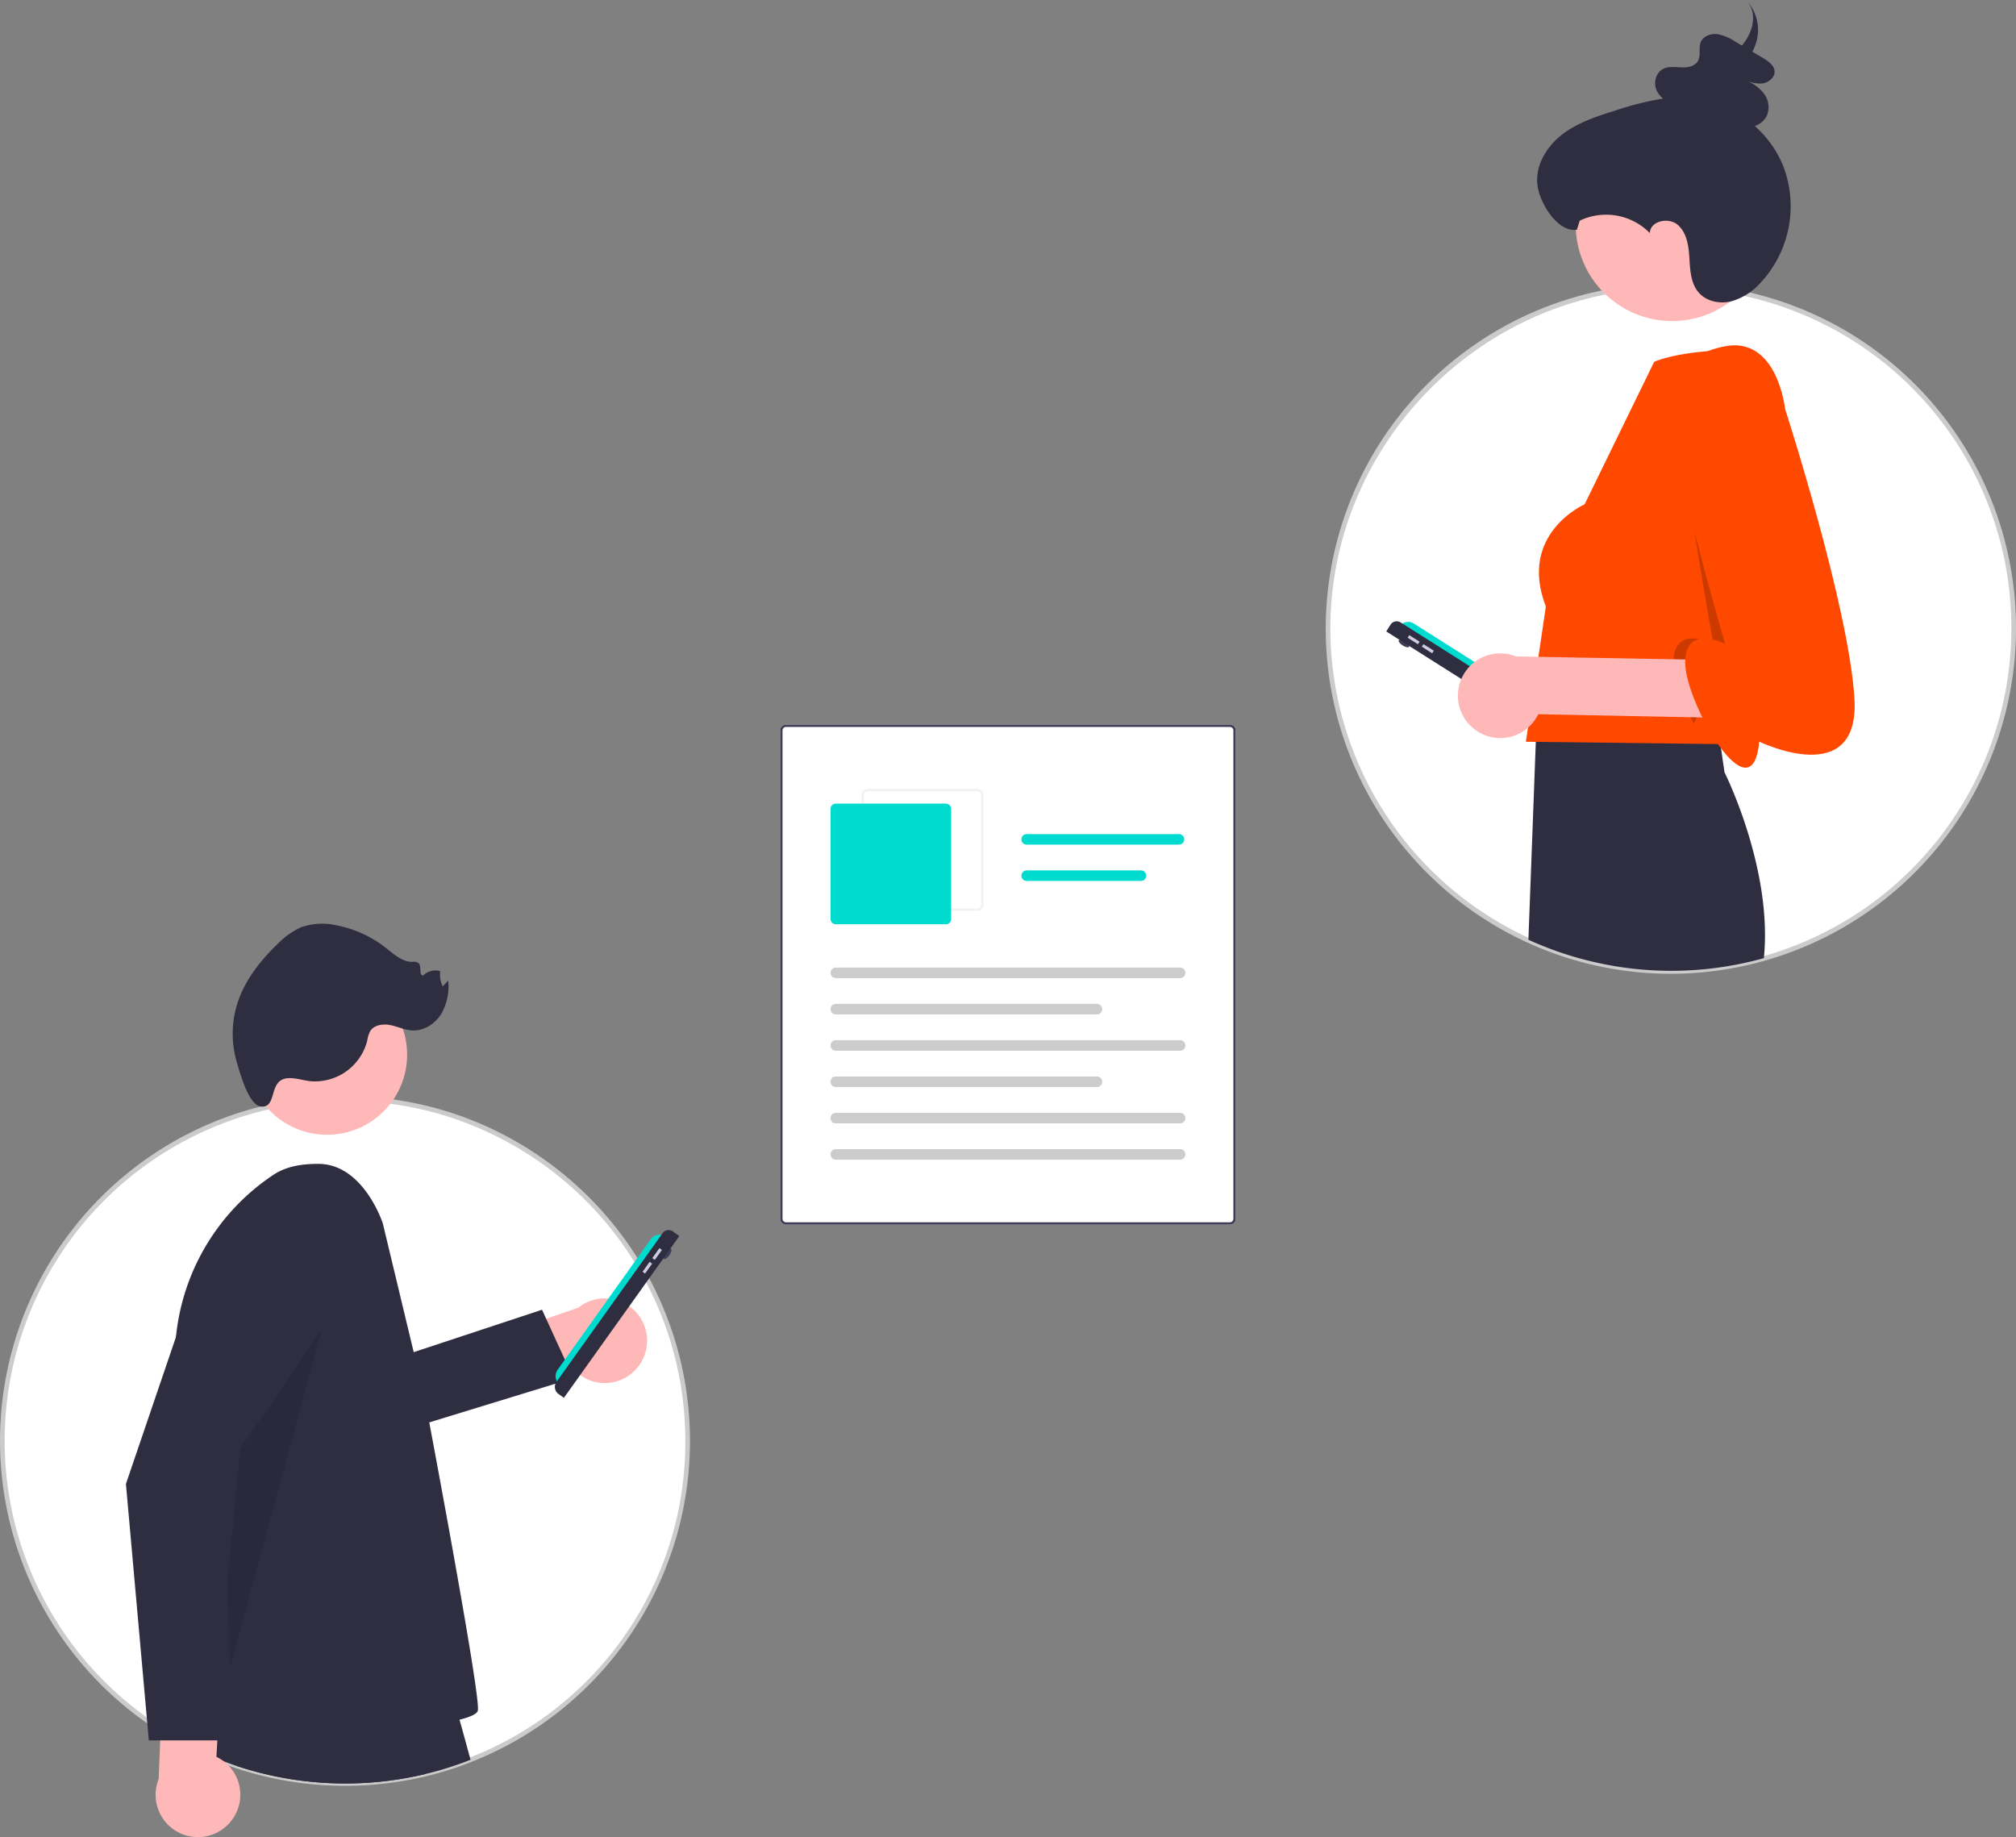 <svg xmlns="http://www.w3.org/2000/svg" width="650.747" height="593" viewBox="0 0 650.747 593">
  <rect x="0" y="0" width="650.747" height="593" fill="#808080" stroke="none"/>
  <g id="Group_38044" data-name="Group 38044" transform="translate(-6404 -9150.999)">
    <path id="Path_38006" data-name="Path 38006" d="M646.734,527.6H503.466a1.892,1.892,0,0,1-1.89-1.89V368.073a1.892,1.892,0,0,1,1.89-1.89H646.734a1.892,1.892,0,0,1,1.89,1.89V525.705A1.892,1.892,0,0,1,646.734,527.6Z" transform="translate(6154.26 9018.703)" fill="#fff"/>
    <path id="Path_38007" data-name="Path 38007" d="M646.734,527.6H503.466a1.892,1.892,0,0,1-1.89-1.89V368.073a1.892,1.892,0,0,1,1.89-1.89H646.734a1.892,1.892,0,0,1,1.89,1.89V525.705A1.892,1.892,0,0,1,646.734,527.6ZM503.466,366.939a1.135,1.135,0,0,0-1.134,1.134V525.7a1.135,1.135,0,0,0,1.134,1.134H646.734a1.135,1.135,0,0,0,1.134-1.134V368.072a1.135,1.135,0,0,0-1.134-1.134Z" transform="translate(6154.26 9018.703)" fill="#3f3d56"/>
    <path id="Path_38008" data-name="Path 38008" d="M574.169,433.329H538.635a1.892,1.892,0,0,1-1.89-1.89V395.905a1.892,1.892,0,0,1,1.89-1.89h35.533a1.892,1.892,0,0,1,1.89,1.89v35.533a1.892,1.892,0,0,1-1.89,1.89Zm-35.533-38.558a1.135,1.135,0,0,0-1.134,1.134v35.533a1.135,1.135,0,0,0,1.134,1.134h35.533a1.135,1.135,0,0,0,1.134-1.134V395.905a1.135,1.135,0,0,0-1.134-1.134Z" transform="translate(6145.362 9011.662)" fill="#f2f2f2"/>
    <path id="Path_38009" data-name="Path 38009" d="M560.57,439.276H525.036a1.7,1.7,0,0,1-1.7-1.7V402.041a1.7,1.7,0,0,1,1.7-1.7H560.57a1.7,1.7,0,0,1,1.7,1.7v35.533a1.7,1.7,0,0,1-1.7,1.7Z" transform="translate(6148.754 9010.062)" fill="#00dbd0"/>
    <path id="Path_38010" data-name="Path 38010" d="M636.172,474.588H525.036a1.7,1.7,0,0,1,0-3.4H636.172a1.7,1.7,0,0,1,0,3.4Z" transform="translate(6148.755 8992.139)" fill="#ccc"/>
    <path id="Path_38011" data-name="Path 38011" d="M609.334,490.275h-84.3a1.7,1.7,0,0,1,0-3.4h84.3a1.7,1.7,0,1,1,0,3.4Z" transform="translate(6148.754 8988.169)" fill="#ccc"/>
    <path id="Path_38012" data-name="Path 38012" d="M656.662,416.9H607.52a1.7,1.7,0,0,1,0-3.4h49.142a1.7,1.7,0,0,1,0,3.4Z" transform="translate(6127.887 9006.733)" fill="#00dbd0"/>
    <path id="Path_38013" data-name="Path 38013" d="M644.4,432.587H607.521a1.7,1.7,0,0,1,0-3.4H644.4a1.7,1.7,0,1,1,0,3.4Z" transform="translate(6127.887 9002.764)" fill="#00dbd0"/>
    <path id="Path_38014" data-name="Path 38014" d="M636.172,505.962H525.036a1.7,1.7,0,0,1,0-3.4H636.172a1.7,1.7,0,0,1,0,3.4Z" transform="translate(6148.755 8984.201)" fill="#ccc"/>
    <path id="Path_38015" data-name="Path 38015" d="M609.334,521.649h-84.3a1.7,1.7,0,0,1,0-3.4h84.3a1.7,1.7,0,0,1,0,3.4Z" transform="translate(6148.754 8980.232)" fill="#ccc"/>
    <path id="Path_38016" data-name="Path 38016" d="M636.172,537.337H525.036a1.7,1.7,0,0,1,0-3.4H636.172a1.7,1.7,0,0,1,0,3.4Z" transform="translate(6148.755 8976.263)" fill="#ccc"/>
    <path id="Path_38017" data-name="Path 38017" d="M636.172,553.024H525.036a1.7,1.7,0,0,1,0-3.4H636.172a1.7,1.7,0,0,1,0,3.4Z" transform="translate(6148.755 8972.295)" fill="#ccc"/>
    <path id="Path_38018" data-name="Path 38018" d="M386.667,638.3a110.56,110.56,0,0,1-70.1,102.908c-1.6.642-3.253,1.247-4.911,1.808q-2.779.952-5.618,1.748-1.972.549-3.982,1.031a111.246,111.246,0,0,1-60.964-2.6c-1.546-.515-3.078-1.068-4.594-1.643-2.039-.784-4.056-1.628-6.036-2.532-.149-.06-.291-.127-.433-.194-.777-.359-1.531-.717-2.3-1.1h-.007q-1.58-.762-3.13-1.584-3.563-1.882-6.97-4.011-1.77-1.1-3.489-2.278a110.512,110.512,0,0,1,39.592-199.84q2.925-.605,5.909-1.046c1.247-.194,2.51-.359,3.772-.5.9-.1,1.808-.2,2.727-.276h.008q3.686-.336,7.44-.418l1.038-.022c.194,0,.388-.008.583,0h.008c.3-.008.6-.008.9-.008,1.255,0,2.51.022,3.757.067q4.123.134,8.157.568c1.554.164,3.085.366,4.617.59.172.03.351.052.523.082.508.082,1.023.164,1.531.254,1.076.172,2.144.373,3.212.59,1,.2,1.994.411,2.988.635a107.652,107.652,0,0,1,10.862,3.085,110.864,110.864,0,0,1,58.222,46.262q.571.907,1.12,1.838c.284.463.553.926.822,1.4q.146.235.269.471c.06.09.1.179.157.269.493.859.971,1.733,1.434,2.607A110.067,110.067,0,0,1,386.667,638.3Z" transform="translate(6239.295 8977.831)" fill="#fff"/>
    <path id="Path_38019" data-name="Path 38019" d="M275.869,749.351a111.907,111.907,0,0,1-35.263-5.7c-1.47-.49-2.982-1.031-4.627-1.655-2.075-.8-4.12-1.656-6.081-2.551-.131-.052-.286-.124-.441-.2-.744-.343-1.471-.688-2.21-1.053l-.105-.048c-1.049-.505-2.111-1.043-3.155-1.6-2.379-1.257-4.74-2.616-7.016-4.038-1.184-.734-2.368-1.508-3.516-2.3a111.259,111.259,0,0,1,39.864-201.188c1.956-.4,3.958-.759,5.95-1.053,1.18-.183,2.46-.353,3.8-.5.91-.105,1.822-.2,2.749-.279,2.462-.224,4.982-.365,7.492-.421l1.24-.024c.142,0,.284,0,.426,0,.266-.008.571-.008.883-.008,1.264,0,2.537.023,3.784.067,2.755.09,5.518.282,8.21.572,1.425.151,2.945.345,4.645.594l.718.114c.452.073.908.146,1.358.226.969.155,2,.344,3.231.594,1.006.2,2,.413,3,.638a108.868,108.868,0,0,1,10.938,3.107,111.924,111.924,0,0,1,58.615,46.574q.574.911,1.13,1.853c.281.458.554.928.827,1.406.088.141.18.3.265.463.042.066.079.131.115.2l.042.075c.469.818.943,1.678,1.449,2.633A111.337,111.337,0,0,1,316.6,741.639c-1.582.634-3.254,1.25-4.965,1.828-1.853.635-3.756,1.227-5.655,1.76-1.315.366-2.663.716-4.009,1.038a112.041,112.041,0,0,1-26.106,3.086Zm-48.232-12.628h0l.164.078c.763.378,1.512.734,2.282,1.089.136.064.263.125.4.179,1.966.9,3.982,1.743,6.026,2.529,1.623.616,3.116,1.15,4.562,1.632a110.4,110.4,0,0,0,60.553,2.582c1.328-.318,2.659-.663,3.955-1.024,1.87-.524,3.747-1.108,5.576-1.735,1.688-.57,3.333-1.176,4.894-1.8a109.184,109.184,0,0,0,69.615-102.207h0a109.7,109.7,0,0,0-12.8-51.49c-.5-.941-.964-1.787-1.423-2.586l-.055-.1c-.024-.042-.046-.085-.075-.128l-.041-.069q-.111-.212-.242-.424c-.279-.486-.544-.943-.823-1.4-.369-.625-.739-1.231-1.116-1.83a110.429,110.429,0,0,0-57.832-45.954A107.241,107.241,0,0,0,300.476,531c-.986-.223-1.974-.431-2.969-.631-1.212-.246-2.223-.431-3.182-.585-.455-.08-.9-.152-1.348-.224l-.717-.113c-1.66-.243-3.16-.434-4.567-.583-2.656-.286-5.382-.475-8.1-.564-1.232-.044-2.487-.067-3.733-.067-.3,0-.593,0-.886.007-.171,0-.288,0-.4,0l-1.226.024c-2.475.054-4.961.194-7.388.415l-.075,0c-.85.071-1.745.168-2.641.271-1.32.148-2.579.315-3.743.5-1.97.291-3.943.64-5.872,1.039A109.765,109.765,0,0,0,214.3,728.978c1.134.779,2.3,1.539,3.464,2.263,2.247,1.4,4.577,2.745,6.925,3.986C225.662,735.744,226.654,736.247,227.636,736.723Z" transform="translate(6239.548 8978.084)" fill="#cbcbcb"/>
    <path id="Path_38020" data-name="Path 38020" d="M419.674,636.144a13.574,13.574,0,0,1-20.8.9L369.711,647.6l-10.738-16.161,41.4-14.328a13.648,13.648,0,0,1,19.3,19.032Z" transform="translate(6190.336 8955.976)" fill="#ffb8b8"/>
    <path id="Path_38021" data-name="Path 38021" d="M153.806,585.8,213.9,565.939l10.126,22.1L168,605.224Z" transform="translate(6365.061 9007.823)" fill="#2f2e41"/>
    <path id="Path_38022" data-name="Path 38022" d="M327.67,797.491a111.246,111.246,0,0,1-60.964-2.6l1.345-12.714L269.3,770.3l18.713-28.932,6-9.27,24.719,8.987,2.517,15.874,4.011,25.316Z" transform="translate(6213.679 8926.13)" fill="#2f2e41"/>
    <path id="Path_38023" data-name="Path 38023" d="M336.987,795.182c-1.621.65-3.272,1.255-4.93,1.815q-2.779.952-5.617,1.748-1.972.549-3.982,1.031a111.245,111.245,0,0,1-60.964-2.6c-1.546-.515-3.078-1.068-4.594-1.643a86.04,86.04,0,0,1-.4,13.26A156.753,156.753,0,0,1,250.864,793c-.112-.359-.217-.717-.321-1.076-.523-1.808-.986-3.533-1.4-5.154-.478-1.875-.889-3.616-1.233-5.207-1.367-6.245-1.8-10.107-1.8-10.107l14.6-30.329,2.921.336,1.21.134,7.321.837,10.637,1.218,17.234,1.965,16,13.625,14.335,12.214s1.2,4.064,3.07,10.794C334.455,785.866,335.658,790.251,336.987,795.182Z" transform="translate(6218.891 8923.846)" fill="#2f2e41"/>
    <circle id="Ellipse_151" data-name="Ellipse 151" cx="25.84" cy="25.84" r="25.84" transform="translate(6483.738 9465.604)" fill="#ffb8b8"/>
    <path id="Path_38024" data-name="Path 38024" d="M305.632,575.2S299.421,556,284.816,556c-3.651,0-9.544.3-14.334,3.428a71.238,71.238,0,0,0-31.915,56.984l-4.49,114.951s24.716,8.988,33.7,5.617,17.975-25.839,17.975-25.839-2.247,30.333,6.741,29.21,42.691-3.37,43.815-7.864-17.2-101.117-17.2-101.117Z" transform="translate(6221.934 8970.681)" fill="#2f2e41"/>
    <path id="Path_38025" data-name="Path 38025" d="M282.906,502.086c2.318-.138,4.582.645,6.884.951a17.423,17.423,0,0,0,18.622-12.99,9.966,9.966,0,0,1,.952-3.1c1.268-2.069,4.154-2.464,6.534-1.988s4.635,1.59,7.059,1.717c3.742.2,7.334-2.107,9.329-5.28a17.9,17.9,0,0,0,2.29-10.813l-1.794,1.883a9.111,9.111,0,0,1-.812-4.952,5.746,5.746,0,0,0-5.443,1.393c-1.582.168-.388-2.934-1.563-4.006a2.719,2.719,0,0,0-1.913-.358c-3.365.032-6.087-2.541-8.739-4.613a37.135,37.135,0,0,0-15.684-7.154,20.634,20.634,0,0,0-11.444.555,24.445,24.445,0,0,0-7.728,5.482c-5.642,5.425-10.637,11.8-12.985,19.265a32.431,32.431,0,0,0-.155,18.806c.946,3.192,3.8,14.124,7.969,14.378C279.528,511.578,276.38,502.475,282.906,502.086Z" transform="translate(6214.111 8996.934)" fill="#2f2e41"/>
    <path id="Path_38026" data-name="Path 38026" d="M127.335,574.153l-26.46,38.808L92.413,703.1Z" transform="translate(6380.592 9005.744)" opacity="0.1"/>
    <ellipse id="Ellipse_152" data-name="Ellipse 152" cx="1.974" cy="0.74" rx="1.974" ry="0.74" transform="translate(6617.719 9556.926) rotate(-54.492)" fill="#3f3d56"/>
    <path id="Path_38027" data-name="Path 38027" d="M405.972,635.045h0a3.454,3.454,0,0,1-.806-4.818h0l30.094-42.179a3.454,3.454,0,0,1,4.818-.806h0l-34.107,47.8Z" transform="translate(6178.813 8962.94)" fill="#00dbd0"/>
    <path id="Path_38028" data-name="Path 38028" d="M407.129,638.755l-1.741-1.242a2.8,2.8,0,0,1-.652-3.9L439,585.588a2.36,2.36,0,0,1,3.293-.551h0l2.1,1.5h0l-37.26,52.222Z" transform="translate(6178.89 8963.446)" fill="#2f2e41"/>
    <rect id="Rectangle_147937" data-name="Rectangle 147937" width="3.948" height="0.987" transform="translate(6614.563 9557.099) rotate(-54.492)" fill="#d0cde1"/>
    <rect id="Rectangle_147938" data-name="Rectangle 147938" width="3.948" height="0.987" transform="translate(6611.411 9561.518) rotate(-54.492)" fill="#d0cde1"/>
    <path id="Path_38029" data-name="Path 38029" d="M256.476,820a13.574,13.574,0,0,0-5.146-20.168l1.676-30.975-18.575-5.609-1.752,43.775A13.648,13.648,0,0,0,256.476,820Z" transform="translate(6222.536 8918.249)" fill="#ffb8b8"/>
    <path id="Path_38030" data-name="Path 38030" d="M253.13,747.5H226.259l-7.394-82.773.025-.075,25.151-73.867a19.788,19.788,0,1,1,36.032,15.985l-29.595,53.3Z" transform="translate(6225.782 8965.273)" fill="#2f2e41"/>
    <path id="Path_38031" data-name="Path 38031" d="M959.637,287.14a110.658,110.658,0,1,1-113.09-110.528l1.038-.022c.493-.007.994-.007,1.494-.007,1.255,0,2.51.022,3.758.067q4.124.134,8.157.568c1.554.164,3.085.366,4.617.59.172.03.351.052.523.082a109.21,109.21,0,0,1,18.593,4.564A110.615,110.615,0,0,1,959.637,287.14Z" transform="translate(6094.366 9066.67)" fill="#fff"/>
    <path id="Path_38032" data-name="Path 38032" d="M848.719,398.4a111.406,111.406,0,0,1-2.446-222.785l1.038-.023c1.76-.025,3.55,0,5.295.06,2.752.09,5.515.282,8.21.572,1.427.151,2.947.345,4.645.594l.543.085a111.181,111.181,0,0,1,94.123,109.986h0A111.532,111.532,0,0,1,848.826,398.4Zm.091-221.32c-.493,0-.986,0-1.471.007l-1.033.023c-59.33,1.3-107.553,50.645-107.5,109.988A110.041,110.041,0,0,0,848.719,396.9h.105A110.037,110.037,0,0,0,958.633,286.886h0a109.687,109.687,0,0,0-92.87-108.512l-.537-.084c-1.659-.243-3.159-.435-4.567-.583-2.66-.286-5.385-.476-8.1-.564-1.232-.045-2.487-.067-3.733-.067Z" transform="translate(6094.62 9066.924)" fill="#cbcbcb"/>
    <ellipse id="Ellipse_153" data-name="Ellipse 153" cx="0.74" cy="1.974" rx="0.74" ry="1.974" transform="matrix(0.535, -0.845, 0.845, 0.535, 6855.114, 9358.291)" fill="#3f3d56"/>
    <path id="Path_38033" data-name="Path 38033" d="M769.014,323.423h0a3.454,3.454,0,0,1,4.766-1.07h0l43.776,27.721a3.454,3.454,0,0,1,1.07,4.766h0l-49.613-31.417Z" transform="translate(6086.6 9029.927)" fill="#00dbd0"/>
    <path id="Path_38034" data-name="Path 38034" d="M763.471,324.822l1.377-2.175a2.361,2.361,0,0,1,3.257-.731h0l49.842,31.563a2.8,2.8,0,0,1,.866,3.858l-1.144,1.807h0l-54.2-34.321Z" transform="translate(6088.002 9029.995)" fill="#2f2e41"/>
    <rect id="Rectangle_147939" data-name="Rectangle 147939" width="0.987" height="3.948" transform="matrix(0.535, -0.845, 0.845, 0.535, 6858.365, 9356.846)" fill="#d0cde1"/>
    <rect id="Rectangle_147940" data-name="Rectangle 147940" width="0.987" height="3.948" transform="matrix(0.535, -0.845, 0.845, 0.535, 6862.952, 9359.75)" fill="#d0cde1"/>
    <circle id="Ellipse_154" data-name="Ellipse 154" cx="31.114" cy="31.114" r="31.114" transform="translate(6912.623 9192.404)" fill="#ffb8b8"/>
    <path id="Path_38035" data-name="Path 38035" d="M900.9,439.574a111.077,111.077,0,0,1-76.008-5.939l2.391-63.869.179-4.968.067-1.614.082-2.376.06-1.516s.1-.007.284-.015c.508-.037,1.681-.12,3.362-.217,1.95-.112,4.572-.254,7.627-.381.725-.03,1.472-.06,2.241-.1,16.091-.6,41.22-.725,44.544,4.124l.418,2.854.672,4.609,1.375,9.42S903.825,410.665,900.9,439.574Z" transform="translate(6072.463 9020.7)" fill="#2f2e41"/>
    <path id="Path_38036" data-name="Path 38036" d="M908.523,239.52l-6.128,56.608-11.671,25.817L886.4,331.52l-62.608-.759,6.451-43.636c-9.107-23.525,12.522-33.011,12.522-33.011L865.2,208.146s5.976-2.988,21.58-3.74c14.507-.7,3.071,1.5,3.071,1.5C908.821,204.007,908.523,239.52,908.523,239.52Z" transform="translate(6072.743 9059.665)" fill="#ff4900"/>
    <path id="Path_38037" data-name="Path 38037" d="M905.827,305.6l-11.672,25.817c-3.749-7.012-6.6-14.954-6.6-19.644,0-12.9,12.9-6.071,12.9-6.071S890.02,248.6,890.02,231.52C890.02,220.178,899.475,270.512,905.827,305.6Z" transform="translate(6056.611 9053.184)" opacity="0.2"/>
    <path id="Path_38038" data-name="Path 38038" d="M908.085,106.649a34.873,34.873,0,0,0-9.152-12.887,6.8,6.8,0,0,0,3.827-3.225,7.221,7.221,0,0,0-1.065-7.465,13.59,13.59,0,0,0-5.575-4.012,11.019,11.019,0,0,0,5.076.977c2.116-.22,4.232-1.881,4.106-3.942-.12-1.963-2.051-3.291-3.784-4.315l-3.373-1.994a17.555,17.555,0,0,0,.878-1.993,13.826,13.826,0,0,0-2.991-14.707c3.682,3.748,2.742,9.549-.9,14.257-.117.152-.243.3-.365.449l-2.162-1.278a15.21,15.21,0,0,0-5.754-2.4c-2.088-.251-4.467.576-5.319,2.438-.912,1.994.125,4.538-1.064,6.389-1.04,1.62-3.312,1.965-5.28,1.888s-4.061-.388-5.813.483c-2.435,1.21-3.234,4.484-2.151,6.925a7.358,7.358,0,0,0,2.1,2.666,97.507,97.507,0,0,0-15.388,3.849c-5.947,1.856-12.006,3.827-16.976,7.583s-8.736,9.686-8.263,15.9,6.645,16,12.8,15l.936-2.932a19.778,19.778,0,0,1,22.618,4.021c.071-3.911,6.024-5.211,8.991-2.661s3.539,6.861,3.769,10.767.448,8.157,3.02,11.1c2.469,2.829,6.675,3.706,10.333,2.863a19.828,19.828,0,0,0,9.442-5.853A36.238,36.238,0,0,0,908.085,106.649Z" transform="translate(6071.511 9097.913)" fill="#2f2e41"/>
    <path id="Path_38039" data-name="Path 38039" d="M800.187,360.2a13.574,13.574,0,0,0,20.169-5.146l84.76,1.676,5.609-18.575-97.56-1.753a13.648,13.648,0,0,0-12.977,23.8Z" transform="translate(6080.168 9026.484)" fill="#ffb8b8"/>
    <path id="Path_38040" data-name="Path 38040" d="M905.761,202.342s-19.731,1.518-19.731,18.593,17.834,77.786,17.834,77.786-12.9-6.83-12.9,6.071,21.628,50.466,23.9,25.423c0,0,32.632,15.937,30.735-14.039s-22.387-93.343-22.387-93.343S920.938,201.2,905.761,202.342Z" transform="translate(6056.997 9060.164)" fill="#ff4900"/>
  </g>
</svg>
